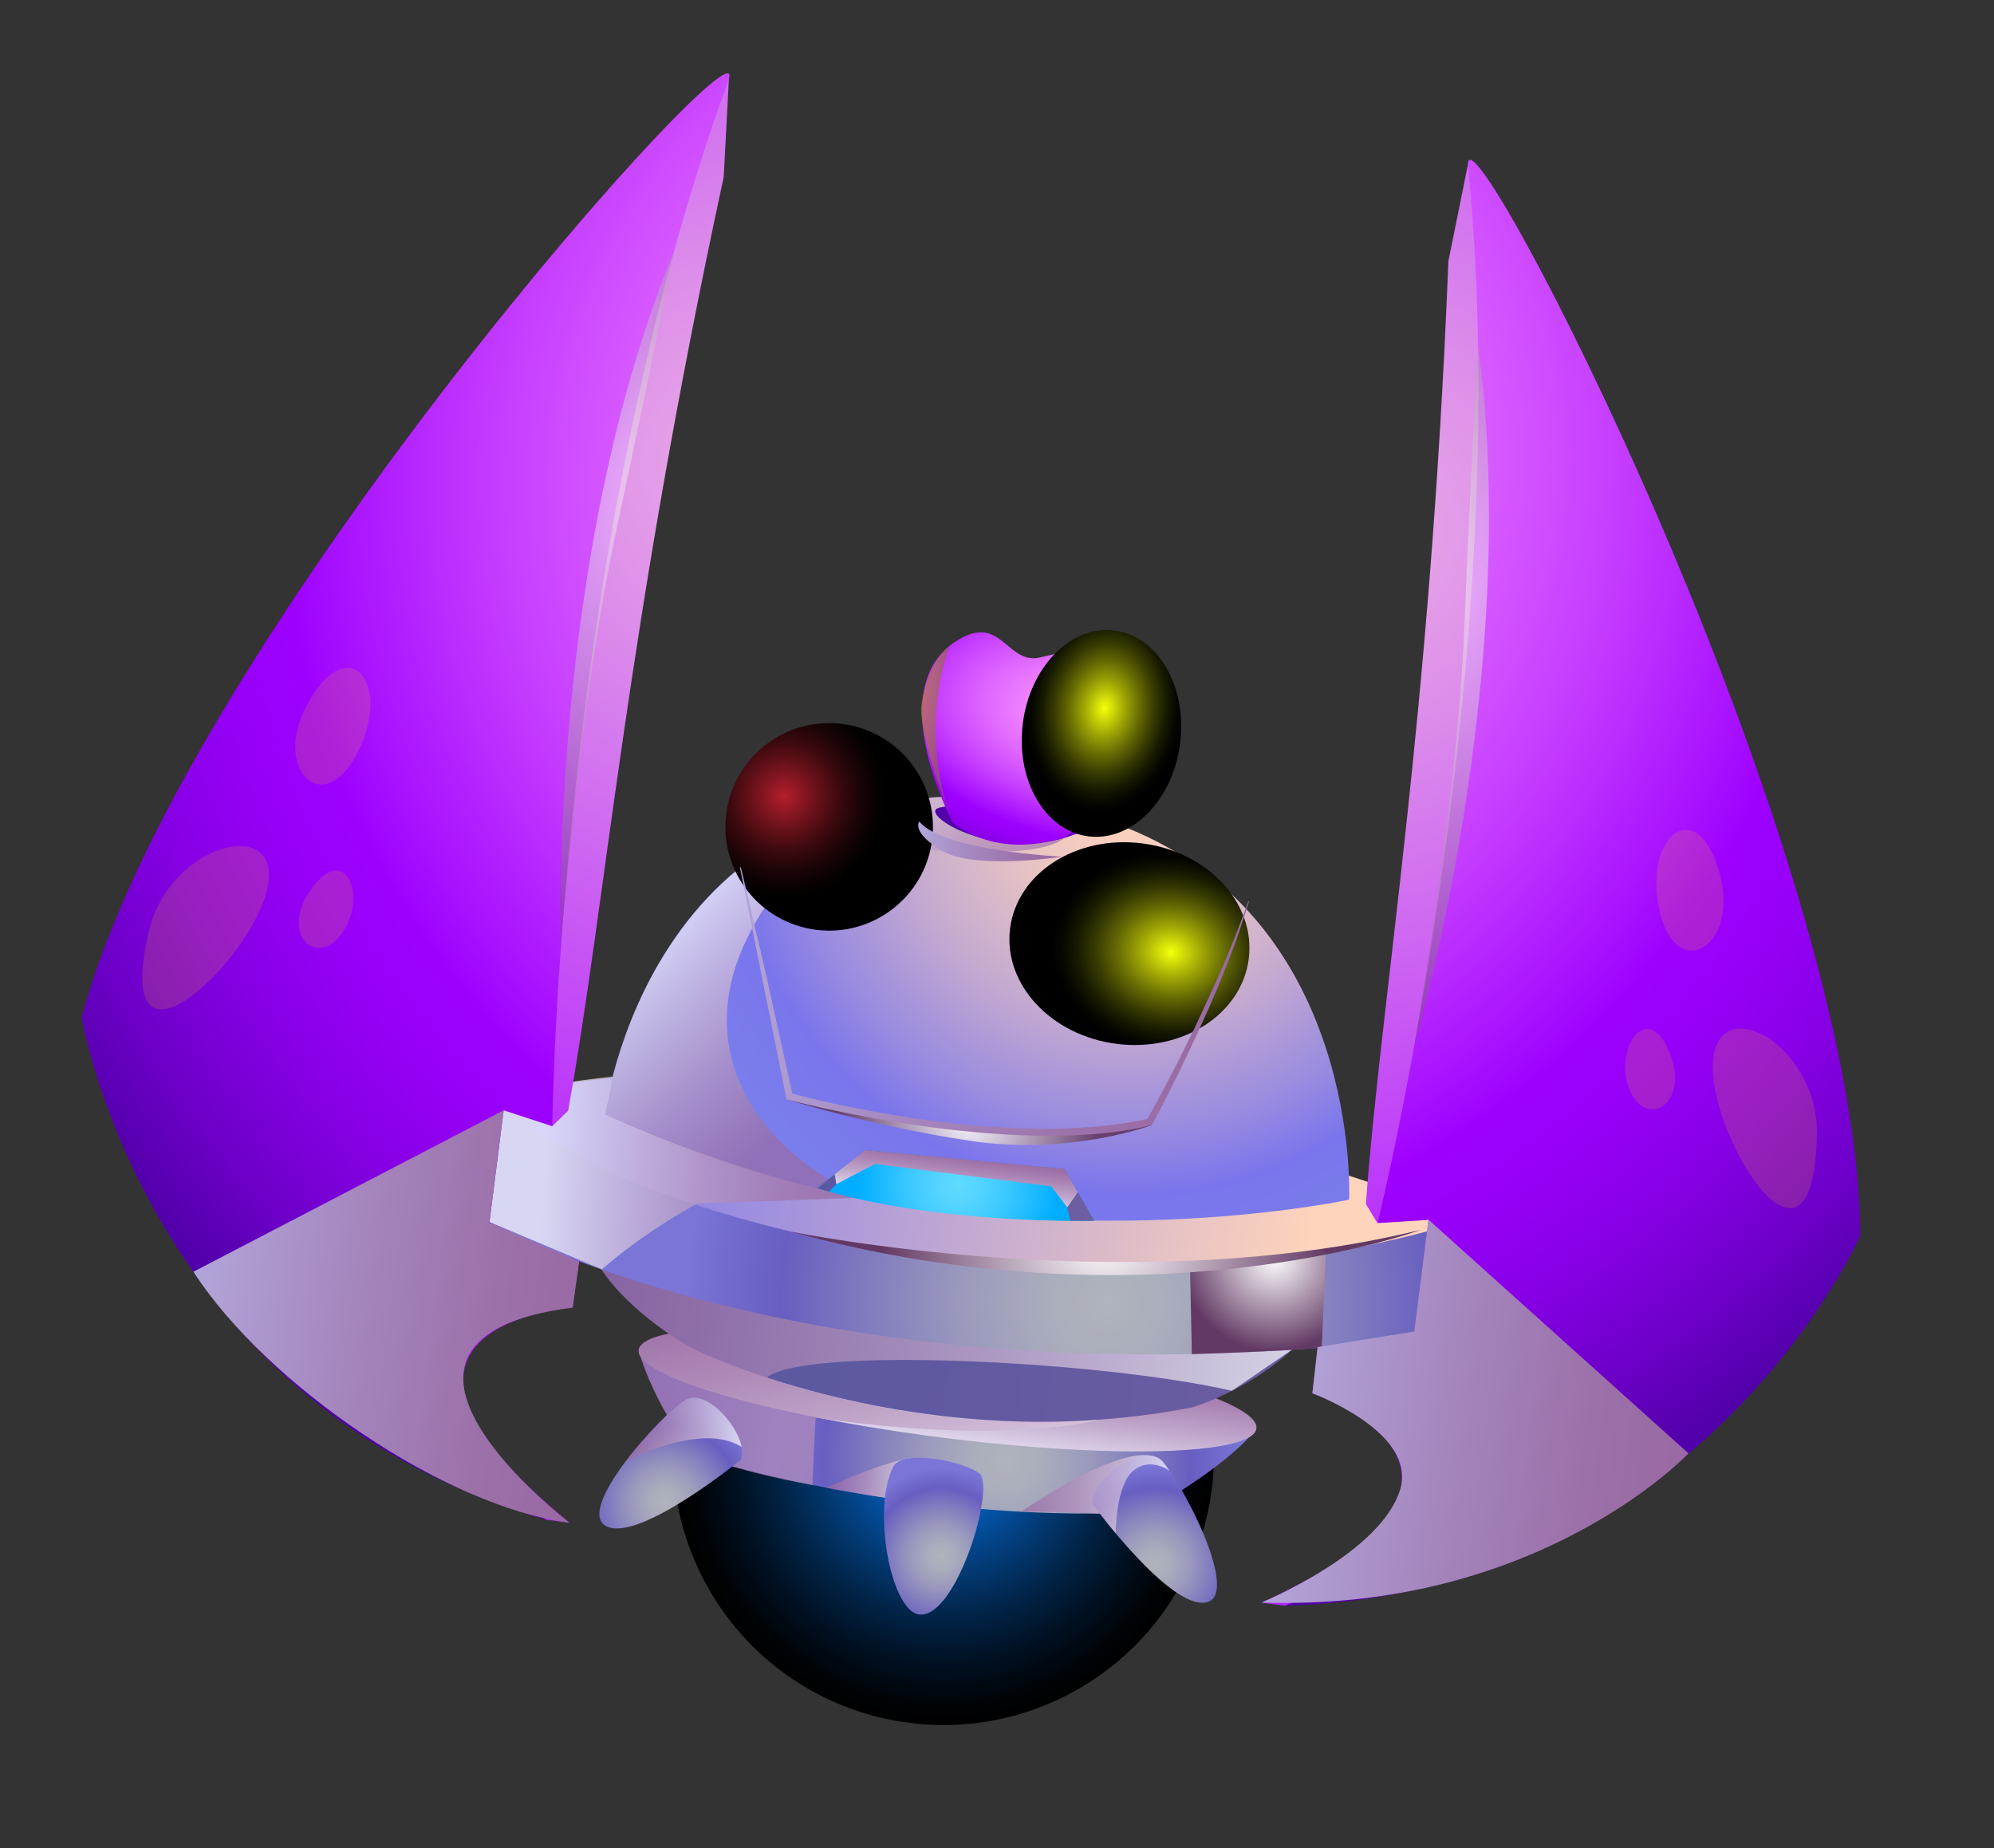 <svg width="123" height="114" viewBox="0 0 123 114" fill="none" xmlns="http://www.w3.org/2000/svg">
<rect x="0" y="0" width="123" height="114" fill="#333333" stroke="none"/>
<g clip-path="url(#clip0_811_2903)">
<path style="mix-blend-mode:screen" d="M74.199 94.46C76.815 85.623 71.772 76.339 62.935 73.724C54.099 71.108 44.815 76.15 42.199 84.987C39.584 93.823 44.626 103.107 53.463 105.723C62.299 108.339 71.583 103.296 74.199 94.46Z" fill="url(#paint0_radial_811_2903)"/>
<path fill-rule="evenodd" clip-rule="evenodd" d="M39.403 83.286C39.403 83.286 40.163 86.322 42.847 89.772C42.847 89.772 55.478 93.976 70.628 93.296C70.628 93.296 75.719 90.495 77.503 88.12L39.403 83.286Z" fill="url(#paint1_radial_811_2903)"/>
<path d="M58.076 88.673C68.597 90.008 77.295 89.76 77.503 88.12C77.711 86.479 69.351 84.068 58.83 82.733C48.309 81.398 39.612 81.646 39.403 83.286C39.195 84.926 47.556 87.338 58.076 88.673Z" fill="url(#paint2_linear_811_2903)"/>
<path fill-rule="evenodd" clip-rule="evenodd" d="M35.917 76.001C37.426 80.512 42.953 83.294 42.953 83.294C42.953 83.294 56.754 90.066 73.517 86.821C73.517 86.821 78.588 85.409 81.797 80.925L35.917 76.001Z" fill="url(#paint3_linear_811_2903)"/>
<path fill-rule="evenodd" clip-rule="evenodd" d="M65.672 68.381C39.502 64.059 31.165 67.737 31.165 67.737C31.165 67.737 34.706 76.121 59.551 79C84.409 81.88 90.427 75.255 90.427 75.255C90.427 75.255 81.866 71.06 65.672 68.381Z" fill="url(#paint4_linear_811_2903)"/>
<path fill-rule="evenodd" clip-rule="evenodd" d="M83.222 74.003C83.222 74.003 69.43 77.001 53.175 73.885C48.007 72.891 42.604 71.282 37.304 68.763C37.304 68.763 39.966 47.064 62.133 49.317C64.599 49.565 66.784 50.076 68.714 50.764C84.065 56.288 83.222 74.003 83.222 74.003Z" fill="url(#paint5_radial_811_2903)"/>
<path style="mix-blend-mode:multiply" opacity="0.71" fill-rule="evenodd" clip-rule="evenodd" d="M65.685 51.667C63.682 53.507 52.482 51.969 52.482 51.969C52.482 51.969 48.498 52.413 45.836 58.424C43.176 64.421 45.898 70.438 53.188 73.887C48.02 72.893 42.617 71.284 37.317 68.764C37.317 68.764 39.979 47.066 62.146 49.319C64.612 49.567 65.698 51.669 65.698 51.669L65.685 51.667Z" fill="url(#paint6_linear_811_2903)"/>
<path style="mix-blend-mode:multiply" opacity="0.71" fill-rule="evenodd" clip-rule="evenodd" d="M76.015 85.798C67.938 83.94 49.633 83.036 47.293 84.976C47.293 84.976 57.282 88.572 67.789 87.577C67.789 87.577 62.237 89.201 50.31 87.441L50.107 91.603C50.107 91.603 45.42 90.814 42.602 89.546C42.602 89.546 40.333 86.617 39.39 83.284C39.39 83.284 39.387 82.594 41.249 82.271C41.249 82.271 38.417 80.39 37.107 78.312C37.107 78.312 78.918 83.317 79.693 83.259L75.989 85.794L76.015 85.798Z" fill="url(#paint7_linear_811_2903)"/>
<path fill-rule="evenodd" clip-rule="evenodd" d="M31.164 67.736C31.164 67.736 29.744 71.342 30.193 75.392C30.193 75.392 51.549 87.416 89.536 82.271C89.536 82.271 91.21 76.864 90.426 75.255C90.426 75.255 73.866 80.998 53.836 77.078C33.806 73.158 31.164 67.736 31.164 67.736Z" fill="url(#paint8_radial_811_2903)"/>
<path fill-rule="evenodd" clip-rule="evenodd" d="M57.931 49.825C56.48 50.187 61.838 53.481 66.734 51.293C69.451 50.077 60.133 49.285 57.931 49.825Z" fill="url(#paint9_radial_811_2903)"/>
<path fill-rule="evenodd" clip-rule="evenodd" d="M58.752 50.736C58.752 50.736 61.254 53.056 65.686 51.654C65.686 51.654 68.262 49.809 69.835 47.146C72.106 43.298 72.723 38.433 64.181 40.549C62.194 41.039 61.815 38.077 59.408 39.306C54.123 42.005 58.766 50.724 58.766 50.724L58.752 50.736Z" fill="url(#paint10_radial_811_2903)"/>
<path fill-rule="evenodd" clip-rule="evenodd" d="M67.729 42.938C64.558 47.83 68.195 46.132 68.972 45.138C70.183 43.587 69.655 39.956 67.729 42.938Z" fill="white"/>
<path style="mix-blend-mode:screen" opacity="0.64" fill-rule="evenodd" clip-rule="evenodd" d="M58.571 39.864C56.566 45.619 58.731 50.694 58.731 50.694C58.731 50.694 56.549 45.136 56.85 43.379C57.334 40.591 58.571 39.864 58.571 39.864Z" fill="url(#paint11_linear_811_2903)"/>
<path style="mix-blend-mode:screen" fill-rule="evenodd" clip-rule="evenodd" d="M81.776 77.306C81.776 77.306 77.394 78.011 73.406 78.065L73.52 83.53C73.52 83.53 78.9 83.367 81.53 83.141L81.789 77.307L81.776 77.306Z" fill="url(#paint12_radial_811_2903)"/>
<path style="mix-blend-mode:screen" fill-rule="evenodd" clip-rule="evenodd" d="M48.736 75.963C48.736 75.963 69.703 80.288 87.671 75.855C87.671 75.855 70.907 82.079 48.736 75.963Z" fill="url(#paint13_radial_811_2903)"/>
<path style="mix-blend-mode:multiply" opacity="0.71" fill-rule="evenodd" clip-rule="evenodd" d="M37.12 78.313C37.12 78.313 39.346 76.254 43.023 74.236L52.98 73.886C52.98 73.886 45.121 72.356 37.319 68.751L37.798 66.406C37.798 66.406 31.944 67.029 31.166 67.724C31.166 67.724 29.502 72.534 30.195 75.379L37.122 78.301L37.12 78.313Z" fill="url(#paint14_linear_811_2903)"/>
<path fill-rule="evenodd" clip-rule="evenodd" d="M70.939 53.53C69.094 53.205 71.22 56.545 72.36 56.273C73.5 56.002 72.006 53.731 70.939 53.53Z" fill="white"/>
<path style="mix-blend-mode:screen" fill-rule="evenodd" clip-rule="evenodd" d="M77.03 59.142C76.596 62.56 72.955 64.908 68.884 64.392C64.813 63.875 61.874 60.693 62.307 57.274C62.741 53.856 66.382 51.508 70.453 52.025C74.524 52.541 77.464 55.724 77.03 59.142Z" fill="url(#paint15_radial_811_2903)"/>
<path style="mix-blend-mode:screen" fill-rule="evenodd" clip-rule="evenodd" d="M72.796 45.857C72.351 49.365 69.814 51.931 67.138 51.591C64.463 51.252 62.647 48.134 63.092 44.626C63.537 41.118 66.074 38.552 68.749 38.892C71.425 39.231 73.241 42.349 72.796 45.857Z" fill="url(#paint16_radial_811_2903)"/>
<path style="mix-blend-mode:color-dodge" fill-rule="evenodd" clip-rule="evenodd" d="M57.498 51.812C57.053 55.32 53.85 57.801 50.342 57.356C46.834 56.911 44.353 53.709 44.798 50.201C45.243 46.693 48.446 44.211 51.953 44.657C55.461 45.102 57.943 48.304 57.498 51.812Z" fill="url(#paint17_radial_811_2903)"/>
<path style="mix-blend-mode:multiply" d="M45.694 53.489L46.12 55.26L46.533 57.029C46.812 58.209 47.092 59.39 47.357 60.581L48.925 67.7L48.65 67.405C50.461 67.895 52.311 68.286 54.169 68.613C56.025 68.952 57.891 69.215 59.755 69.387C60.693 69.48 61.634 69.547 62.566 69.587C63.497 69.627 64.446 69.631 65.371 69.618C66.311 69.594 67.241 69.543 68.178 69.441C69.102 69.337 70.03 69.194 70.94 68.998L70.68 69.199C71.285 68.118 71.881 67.01 72.452 65.898C73.022 64.787 73.581 63.661 74.102 62.53C74.623 61.4 75.158 60.258 75.641 59.109C75.884 58.529 76.127 57.948 76.344 57.364C76.574 56.782 76.791 56.198 76.997 55.6L77.049 55.606C76.673 56.821 76.263 58.004 75.816 59.17C75.356 60.335 74.883 61.498 74.361 62.641C73.851 63.786 73.316 64.928 72.77 66.056C72.211 67.181 71.652 68.307 71.058 69.403L71.041 69.427C70.117 69.635 69.174 69.788 68.236 69.903C67.3 70.006 66.342 70.066 65.401 70.103C64.449 70.125 63.499 70.122 62.553 70.093C61.609 70.051 60.654 69.995 59.716 69.902C57.827 69.714 55.949 69.45 54.081 69.096C52.214 68.742 50.366 68.338 48.533 67.82L48.507 67.817L48.51 67.791L45.641 53.495L45.692 53.501L45.694 53.489Z" fill="url(#paint18_linear_811_2903)"/>
<path style="mix-blend-mode:multiply" d="M56.706 50.671C58.164 52.508 65.536 52.845 65.536 52.845C65.536 52.845 60.175 53.674 58.164 52.508C56.165 51.344 56.706 50.671 56.706 50.671Z" fill="url(#paint19_linear_811_2903)"/>
<path style="mix-blend-mode:screen" opacity="0.91" d="M48.546 67.821C48.546 67.821 62.435 71.548 71.085 69.393C71.085 69.393 66.07 71.293 59.929 70.384C53.8 69.476 48.546 67.821 48.546 67.821Z" fill="url(#paint20_radial_811_2903)"/>
<path fill-rule="evenodd" clip-rule="evenodd" d="M50.413 73.301L53.353 70.942L65.653 72.112L67.512 75.301C67.512 75.301 57.967 75.586 50.426 73.302L50.413 73.301Z" fill="url(#paint21_radial_811_2903)"/>
<path fill-rule="evenodd" clip-rule="evenodd" d="M51.141 73.51L53.307 71.3L65.356 72.504L66.028 75.308L67.499 75.299L65.653 72.112L53.353 70.942L50.413 73.301L51.141 73.51Z" fill="url(#paint22_linear_811_2903)"/>
<path style="mix-blend-mode:multiply" fill-rule="evenodd" clip-rule="evenodd" d="M51.486 72.435L51.591 73.047L53.973 71.801L64.842 73.18L65.836 74.477L66.487 73.545L65.654 72.112L53.354 70.942L51.486 72.435Z" fill="url(#paint23_linear_811_2903)"/>
<path fill-rule="evenodd" clip-rule="evenodd" d="M45.73 90.02C45.73 90.02 39.459 95.156 37.413 94.156C36.396 93.662 37.285 91.889 38.584 90.154C39.897 88.422 41.622 86.715 42.294 86.345C43.47 85.688 45.435 87.733 45.734 89.266C45.79 89.547 45.783 89.806 45.715 90.031L45.73 90.02Z" fill="url(#paint24_radial_811_2903)"/>
<path style="mix-blend-mode:multiply" opacity="0.71" fill-rule="evenodd" clip-rule="evenodd" d="M56.16 89.939C53.976 90.338 50.996 91.781 50.996 91.781C50.996 91.781 54.542 92.439 56.901 92.713L56.16 89.939Z" fill="url(#paint25_linear_811_2903)"/>
<path fill-rule="evenodd" clip-rule="evenodd" d="M55.121 90.431C53.756 92.99 54.937 99.371 56.691 99.593C58.995 99.886 61.456 91.665 60.398 90.88C59.34 90.095 55.666 89.421 55.134 90.433L55.121 90.431Z" fill="url(#paint26_radial_811_2903)"/>
<path style="mix-blend-mode:multiply" opacity="0.71" fill-rule="evenodd" clip-rule="evenodd" d="M45.749 89.255C43.219 87.66 38.597 90.156 38.597 90.156C39.909 88.423 41.635 86.717 42.306 86.347C43.482 85.69 45.447 87.734 45.747 89.268L45.749 89.255Z" fill="url(#paint27_linear_811_2903)"/>
<path fill-rule="evenodd" clip-rule="evenodd" d="M67.378 92.767C67.378 92.767 72.168 99.306 74.398 98.848C75.506 98.624 75.089 96.685 74.263 94.681C73.425 92.676 72.181 90.593 71.623 90.067C70.648 89.136 68.235 90.625 67.562 92.036C67.438 92.293 67.38 92.546 67.389 92.781L67.378 92.767Z" fill="url(#paint28_radial_811_2903)"/>
<path style="mix-blend-mode:multiply" opacity="0.71" fill-rule="evenodd" clip-rule="evenodd" d="M72.15 90.732C72.15 90.732 71.754 90.161 71.612 90.052C71.47 89.943 70.054 88.489 62.983 93.263C62.983 93.263 66.098 93.216 67.847 93.373C67.899 93.379 68.077 93.714 68.826 94.577C68.826 94.577 68.816 91.688 69.871 90.755C70.926 89.822 72.163 90.733 72.163 90.733L72.15 90.732Z" fill="url(#paint29_linear_811_2903)"/>
<path fill-rule="evenodd" clip-rule="evenodd" d="M44.977 4.59L44.642 10.922C38.626 38.764 37.349 55.799 35.046 68.515L34.052 69.482C34.052 69.482 30.882 51.713 35.048 33.744C39.214 15.775 44.977 4.59 44.977 4.59Z" fill="url(#paint30_radial_811_2903)"/>
<path fill-rule="evenodd" clip-rule="evenodd" d="M33.928 77.115L35.713 77.81L35.314 80.647C35.314 80.647 20.276 81.783 35.125 93.931L33.678 93.747L18.724 83.147L33.903 77.112L33.928 77.115Z" fill="url(#paint31_radial_811_2903)"/>
<path fill-rule="evenodd" clip-rule="evenodd" d="M33.691 93.749C22.998 90.675 16.199 84.492 11.919 78.446C6.296 70.474 5.038 62.757 5.038 62.757C11.243 39.479 46.783 -0.111 44.928 4.974C34.425 33.73 34.066 69.471 34.066 69.471L31.068 68.492L30.191 75.405L33.927 77.128L34.282 79.97C18.418 81.768 33.69 93.761 33.69 93.761L33.691 93.749Z" fill="url(#paint32_radial_811_2903)"/>
<path style="mix-blend-mode:screen" opacity="0.16" fill-rule="evenodd" clip-rule="evenodd" d="M9.187 57.429C6.812 67.535 15.483 59.373 16.492 54.805C17.501 50.237 10.461 51.998 9.187 57.429Z" fill="url(#paint33_linear_811_2903)"/>
<path style="mix-blend-mode:screen" opacity="0.16" fill-rule="evenodd" clip-rule="evenodd" d="M18.947 43.461C16.743 47.5 19.991 50.605 22.091 46.357C24.191 42.11 21.489 38.801 18.947 43.461Z" fill="url(#paint34_linear_811_2903)"/>
<path style="mix-blend-mode:screen" opacity="0.16" fill-rule="evenodd" clip-rule="evenodd" d="M19.255 54.765C17.185 57.547 19.463 59.787 21.082 57.586C22.689 55.383 21.357 51.936 19.255 54.765Z" fill="url(#paint35_linear_811_2903)"/>
<path style="mix-blend-mode:screen" opacity="0.5" fill-rule="evenodd" clip-rule="evenodd" d="M41.576 15.502C33.799 34.457 34.594 58.337 34.594 58.337C34.594 58.337 35.79 43.061 38.046 32.563C40.301 22.066 41.576 15.502 41.576 15.502Z" fill="url(#paint36_radial_811_2903)"/>
<path fill-rule="evenodd" clip-rule="evenodd" d="M90.6 9.897L89.344 16.112C88.217 44.574 85.2 61.389 84.254 74.277L84.975 75.461C84.975 75.461 92.482 59.047 92.935 40.607C93.403 22.155 90.6 9.897 90.6 9.897Z" fill="url(#paint37_radial_811_2903)"/>
<path fill-rule="evenodd" clip-rule="evenodd" d="M83.188 82.883L81.285 83.11L80.963 85.957C80.963 85.957 95.242 90.813 77.829 98.867L79.276 99.051L96.404 92.521L83.213 82.886L83.188 82.883Z" fill="url(#paint38_radial_811_2903)"/>
<path fill-rule="evenodd" clip-rule="evenodd" d="M79.263 99.049C90.385 98.743 98.513 94.454 104.168 89.669C111.614 83.368 114.76 76.209 114.76 76.209C114.566 52.106 90.025 4.894 90.564 10.283C93.554 40.751 84.977 75.448 84.977 75.448L88.124 75.249L87.247 82.162L83.199 82.898L82.145 85.561C97.058 91.264 79.275 99.064 79.275 99.064L79.263 99.049Z" fill="url(#paint39_radial_811_2903)"/>
<path style="mix-blend-mode:screen" opacity="0.16" fill-rule="evenodd" clip-rule="evenodd" d="M112.075 70.001C111.851 80.38 105.493 70.311 105.656 65.636C105.82 60.961 112.197 64.423 112.075 70.001Z" fill="url(#paint40_linear_811_2903)"/>
<path style="mix-blend-mode:screen" opacity="0.16" fill-rule="evenodd" clip-rule="evenodd" d="M106.113 54.038C107.238 58.5 103.317 60.695 102.344 56.058C101.372 51.421 104.814 48.892 106.113 54.038Z" fill="url(#paint41_linear_811_2903)"/>
<path style="mix-blend-mode:screen" opacity="0.16" fill-rule="evenodd" clip-rule="evenodd" d="M102.978 64.906C104.288 68.116 101.522 69.716 100.504 67.181C99.499 64.647 101.649 61.641 102.978 64.906Z" fill="url(#paint42_linear_811_2903)"/>
<path style="mix-blend-mode:screen" opacity="0.5" fill-rule="evenodd" clip-rule="evenodd" d="M91.169 21.313C93.966 41.609 87.233 64.534 87.233 64.534C87.233 64.534 89.889 49.443 90.327 38.715C90.764 27.987 91.169 21.313 91.169 21.313Z" fill="url(#paint43_radial_811_2903)"/>
<path style="mix-blend-mode:multiply" fill-rule="evenodd" clip-rule="evenodd" d="M35.139 93.932C27.496 92.962 16.409 85.403 11.932 78.448L31.069 68.492L30.192 75.405L35.726 77.824L35.327 80.661C20.242 82.572 35.137 93.945 35.137 93.945L35.139 93.932Z" fill="url(#paint44_linear_811_2903)"/>
<path style="mix-blend-mode:multiply" fill-rule="evenodd" clip-rule="evenodd" d="M88.113 75.235L104.157 89.654C104.157 89.654 94.929 99.436 77.819 98.853C77.819 98.853 85.353 95.763 86.41 91.734C87.313 88.311 80.953 85.943 80.953 85.943L81.275 83.096L87.238 82.135L88.115 75.222L88.113 75.235Z" fill="url(#paint45_linear_811_2903)"/>
</g>
<defs>
<radialGradient id="paint0_radial_811_2903" cx="0" cy="0" r="1" gradientUnits="userSpaceOnUse" gradientTransform="translate(58.196 89.726) rotate(7.231) scale(16.686 16.686)">
<stop stop-color="#067FFF"/>
<stop offset="0.17" stop-color="#0462C4"/>
<stop offset="0.4" stop-color="#033F7F"/>
<stop offset="0.6" stop-color="#012448"/>
<stop offset="0.78" stop-color="#001021"/>
<stop offset="0.92" stop-color="#000408"/>
<stop offset="1"/>
</radialGradient>
<radialGradient id="paint1_radial_811_2903" cx="0" cy="0" r="1" gradientUnits="userSpaceOnUse" gradientTransform="translate(62.111 90.095) rotate(7.231) scale(15.112 15.112)">
<stop stop-color="#B0B4BC"/>
<stop offset="0.14" stop-color="#AAADBC"/>
<stop offset="0.34" stop-color="#9A99BD"/>
<stop offset="0.57" stop-color="#7F7ABF"/>
<stop offset="0.75" stop-color="#685EC1"/>
<stop offset="0.97" stop-color="#7A75D7"/>
</radialGradient>
<linearGradient id="paint2_linear_811_2903" x1="58.008" y1="89.211" x2="58.913" y2="82.08" gradientUnits="userSpaceOnUse">
<stop stop-color="#E6E2F3"/>
<stop offset="0.07" stop-color="#DED6EB"/>
<stop offset="0.37" stop-color="#C0A7CC"/>
<stop offset="0.64" stop-color="#AB85B5"/>
<stop offset="0.85" stop-color="#9D70A7"/>
<stop offset="1" stop-color="#9969A3"/>
</linearGradient>
<linearGradient id="paint3_linear_811_2903" x1="35.44" y1="79.765" x2="81.208" y2="85.572" gradientUnits="userSpaceOnUse">
<stop stop-color="#5B58A2"/>
<stop offset="0.44" stop-color="#5E59A1"/>
<stop offset="0.85" stop-color="#695CA1"/>
<stop offset="0.99" stop-color="#705EA1"/>
</linearGradient>
<linearGradient id="paint4_linear_811_2903" x1="21.608" y1="68.423" x2="80.882" y2="75.943" gradientUnits="userSpaceOnUse">
<stop offset="0.03" stop-color="#7A81EC"/>
<stop offset="0.21" stop-color="#7A75EC"/>
<stop offset="0.99" stop-color="#FCD2BC"/>
<stop offset="1" stop-color="#FFD4BC"/>
</linearGradient>
<radialGradient id="paint5_radial_811_2903" cx="0" cy="0" r="1" gradientUnits="userSpaceOnUse" gradientTransform="translate(69.704 49.003) rotate(7.231) scale(32.92 32.92)">
<stop stop-color="#FFD4BC"/>
<stop offset="0.1" stop-color="#F8CFBE"/>
<stop offset="0.25" stop-color="#E4C1C5"/>
<stop offset="0.43" stop-color="#C5AAD0"/>
<stop offset="0.63" stop-color="#998BE0"/>
<stop offset="0.75" stop-color="#7A75EC"/>
<stop offset="0.97" stop-color="#7A81EC"/>
</radialGradient>
<linearGradient id="paint6_linear_811_2903" x1="55.183" y1="64.006" x2="44.676" y2="52.904" gradientUnits="userSpaceOnUse">
<stop stop-color="#9969A3"/>
<stop offset="0.13" stop-color="#A174AA"/>
<stop offset="0.38" stop-color="#B694BD"/>
<stop offset="0.69" stop-color="#D9C7DD"/>
<stop offset="1" stop-color="white"/>
</linearGradient>
<linearGradient id="paint7_linear_811_2903" x1="36.422" y1="83.818" x2="78.951" y2="89.214" gradientUnits="userSpaceOnUse">
<stop stop-color="#9969A3"/>
<stop offset="0.13" stop-color="#A174AA"/>
<stop offset="0.38" stop-color="#B694BD"/>
<stop offset="0.69" stop-color="#D9C7DD"/>
<stop offset="1" stop-color="white"/>
</linearGradient>
<radialGradient id="paint8_radial_811_2903" cx="0" cy="0" r="1" gradientUnits="userSpaceOnUse" gradientTransform="translate(68.368 80.353) rotate(7.231) scale(26.92 26.92)">
<stop stop-color="#B0B4BC"/>
<stop offset="0.14" stop-color="#AAADBC"/>
<stop offset="0.34" stop-color="#9A99BD"/>
<stop offset="0.57" stop-color="#7F7ABF"/>
<stop offset="0.75" stop-color="#685EC1"/>
<stop offset="0.97" stop-color="#7A75D7"/>
</radialGradient>
<radialGradient id="paint9_radial_811_2903" cx="0" cy="0" r="1" gradientUnits="userSpaceOnUse" gradientTransform="translate(68.84 51.3) rotate(7.231) scale(2.929)">
<stop stop-color="#FF99FF"/>
<stop offset="0.09" stop-color="#FB93FF"/>
<stop offset="0.21" stop-color="#F082FF"/>
<stop offset="0.34" stop-color="#DF66FF"/>
<stop offset="0.49" stop-color="#C63FFF"/>
<stop offset="0.64" stop-color="#A70FFF"/>
<stop offset="0.68" stop-color="#9E00FF"/>
<stop offset="0.74" stop-color="#9700F8"/>
<stop offset="0.83" stop-color="#8600E4"/>
<stop offset="0.93" stop-color="#6A00C5"/>
<stop offset="1" stop-color="#5200AA"/>
</radialGradient>
<radialGradient id="paint10_radial_811_2903" cx="0" cy="0" r="1" gradientUnits="userSpaceOnUse" gradientTransform="translate(67.462 44.204) rotate(10.501) scale(20.053 11.266)">
<stop stop-color="#FF99FF"/>
<stop offset="0.09" stop-color="#FB93FF"/>
<stop offset="0.21" stop-color="#F082FF"/>
<stop offset="0.34" stop-color="#DF66FF"/>
<stop offset="0.49" stop-color="#C63FFF"/>
<stop offset="0.64" stop-color="#A70FFF"/>
<stop offset="0.68" stop-color="#9E00FF"/>
<stop offset="0.74" stop-color="#9700F8"/>
<stop offset="0.83" stop-color="#8600E4"/>
<stop offset="0.93" stop-color="#6A00C5"/>
<stop offset="1" stop-color="#5200AA"/>
</radialGradient>
<linearGradient id="paint11_linear_811_2903" x1="59.747" y1="45.359" x2="54.272" y2="44.938" gradientUnits="userSpaceOnUse">
<stop stop-color="#623964"/>
<stop offset="1" stop-color="#FFC109"/>
</linearGradient>
<radialGradient id="paint12_radial_811_2903" cx="0" cy="0" r="1" gradientUnits="userSpaceOnUse" gradientTransform="translate(78.579 77.589) rotate(7.231) scale(5.743 5.743)">
<stop stop-color="white"/>
<stop offset="1" stop-color="#623964"/>
</radialGradient>
<radialGradient id="paint13_radial_811_2903" cx="0" cy="0" r="1" gradientUnits="userSpaceOnUse" gradientTransform="translate(68.155 76.293) rotate(7.231) scale(13.808 13.808)">
<stop stop-color="white"/>
<stop offset="1" stop-color="#623964"/>
</radialGradient>
<linearGradient id="paint14_linear_811_2903" x1="50.394" y1="73.142" x2="33.508" y2="72.131" gradientUnits="userSpaceOnUse">
<stop stop-color="#9969A3"/>
<stop offset="0.13" stop-color="#A174AA"/>
<stop offset="0.38" stop-color="#B694BD"/>
<stop offset="0.69" stop-color="#D9C7DD"/>
<stop offset="1" stop-color="white"/>
</linearGradient>
<radialGradient id="paint15_radial_811_2903" cx="0" cy="0" r="1" gradientUnits="userSpaceOnUse" gradientTransform="translate(72.235 58.74) rotate(7.231) scale(7.401 6.23)">
<stop stop-color="#F3FF09"/>
<stop offset="0.07" stop-color="#DDE808"/>
<stop offset="0.27" stop-color="#9BA205"/>
<stop offset="0.46" stop-color="#636803"/>
<stop offset="0.63" stop-color="#383B02"/>
<stop offset="0.78" stop-color="#191B00"/>
<stop offset="0.91" stop-color="#060700"/>
<stop offset="1"/>
</radialGradient>
<radialGradient id="paint16_radial_811_2903" cx="0" cy="0" r="1" gradientUnits="userSpaceOnUse" gradientTransform="translate(68.13 43.701) rotate(7.231) scale(4.872 6.418)">
<stop stop-color="#F3FF09"/>
<stop offset="0.07" stop-color="#DDE808"/>
<stop offset="0.27" stop-color="#9BA205"/>
<stop offset="0.46" stop-color="#636803"/>
<stop offset="0.63" stop-color="#383B02"/>
<stop offset="0.78" stop-color="#191B00"/>
<stop offset="0.91" stop-color="#060700"/>
<stop offset="1"/>
</radialGradient>
<radialGradient id="paint17_radial_811_2903" cx="0" cy="0" r="1" gradientUnits="userSpaceOnUse" gradientTransform="translate(48.383 49.126) rotate(7.231) scale(6.418 6.418)">
<stop stop-color="#B51E2D"/>
<stop offset="0.08" stop-color="#A11A28"/>
<stop offset="0.32" stop-color="#68111A"/>
<stop offset="0.53" stop-color="#3B090E"/>
<stop offset="0.73" stop-color="#1A0406"/>
<stop offset="0.89" stop-color="#070101"/>
<stop offset="1"/>
</radialGradient>
<linearGradient id="paint18_linear_811_2903" x1="44.858" y1="59.77" x2="76.057" y2="63.728" gradientUnits="userSpaceOnUse">
<stop stop-color="#B2A5DA"/>
<stop offset="0.41" stop-color="#A485BC"/>
<stop offset="0.76" stop-color="#9C70A9"/>
<stop offset="1" stop-color="#9969A3"/>
</linearGradient>
<linearGradient id="paint19_linear_811_2903" x1="56.547" y1="51.613" x2="65.547" y2="52.755" gradientUnits="userSpaceOnUse">
<stop stop-color="#B2A5DA"/>
<stop offset="0.41" stop-color="#A485BC"/>
<stop offset="0.76" stop-color="#9C70A9"/>
<stop offset="1" stop-color="#9969A3"/>
</linearGradient>
<radialGradient id="paint20_radial_811_2903" cx="0" cy="0" r="1" gradientUnits="userSpaceOnUse" gradientTransform="translate(59.745 69.164) rotate(7.231) scale(8.014 8.014)">
<stop stop-color="white"/>
<stop offset="1" stop-color="#623964"/>
</radialGradient>
<radialGradient id="paint21_radial_811_2903" cx="0" cy="0" r="1" gradientUnits="userSpaceOnUse" gradientTransform="translate(59.1 73.115) rotate(7.231) scale(6.22 6.22)">
<stop stop-color="#60DAFF"/>
<stop offset="0.18" stop-color="#56D5FF"/>
<stop offset="0.48" stop-color="#3CC9FF"/>
<stop offset="0.86" stop-color="#11B5FF"/>
<stop offset="1" stop-color="#00ADFF"/>
</radialGradient>
<linearGradient id="paint22_linear_811_2903" x1="50.601" y1="71.816" x2="67.667" y2="73.981" gradientUnits="userSpaceOnUse">
<stop stop-color="#5B58A2"/>
<stop offset="0.44" stop-color="#5E59A1"/>
<stop offset="0.85" stop-color="#695CA1"/>
<stop offset="0.99" stop-color="#705EA1"/>
</linearGradient>
<linearGradient id="paint23_linear_811_2903" x1="58.832" y1="74.213" x2="59.239" y2="70.999" gradientUnits="userSpaceOnUse">
<stop stop-color="#E6E2F3"/>
<stop offset="0.07" stop-color="#DED6EB"/>
<stop offset="0.37" stop-color="#C0A7CC"/>
<stop offset="0.64" stop-color="#AB85B5"/>
<stop offset="0.85" stop-color="#9D70A7"/>
<stop offset="1" stop-color="#9969A3"/>
</linearGradient>
<radialGradient id="paint24_radial_811_2903" cx="0" cy="0" r="1" gradientUnits="userSpaceOnUse" gradientTransform="translate(41.037 92.664) rotate(7.231) scale(6.233)">
<stop stop-color="#B0B4BC"/>
<stop offset="0.14" stop-color="#AAADBC"/>
<stop offset="0.34" stop-color="#9A99BD"/>
<stop offset="0.57" stop-color="#7F7ABF"/>
<stop offset="0.75" stop-color="#685EC1"/>
<stop offset="0.97" stop-color="#7A75D7"/>
</radialGradient>
<linearGradient id="paint25_linear_811_2903" x1="51.14" y1="90.642" x2="57.068" y2="91.394" gradientUnits="userSpaceOnUse">
<stop stop-color="#9969A3"/>
<stop offset="0.13" stop-color="#A174AA"/>
<stop offset="0.38" stop-color="#B694BD"/>
<stop offset="0.69" stop-color="#D9C7DD"/>
<stop offset="1" stop-color="white"/>
</linearGradient>
<radialGradient id="paint26_radial_811_2903" cx="0" cy="0" r="1" gradientUnits="userSpaceOnUse" gradientTransform="translate(58.056 96.007) rotate(7.231) scale(5.614 5.614)">
<stop stop-color="#B0B4BC"/>
<stop offset="0.14" stop-color="#AAADBC"/>
<stop offset="0.34" stop-color="#9A99BD"/>
<stop offset="0.57" stop-color="#7F7ABF"/>
<stop offset="0.75" stop-color="#685EC1"/>
<stop offset="0.97" stop-color="#7A75D7"/>
</radialGradient>
<linearGradient id="paint27_linear_811_2903" x1="38.878" y1="87.941" x2="45.804" y2="88.82" gradientUnits="userSpaceOnUse">
<stop stop-color="#9969A3"/>
<stop offset="0.13" stop-color="#A174AA"/>
<stop offset="0.38" stop-color="#B694BD"/>
<stop offset="0.69" stop-color="#D9C7DD"/>
<stop offset="1" stop-color="white"/>
</linearGradient>
<radialGradient id="paint28_radial_811_2903" cx="0" cy="0" r="1" gradientUnits="userSpaceOnUse" gradientTransform="translate(71.262 96.499) rotate(-172.769) scale(6.233)">
<stop stop-color="#B0B4BC"/>
<stop offset="0.14" stop-color="#AAADBC"/>
<stop offset="0.34" stop-color="#9A99BD"/>
<stop offset="0.57" stop-color="#7F7ABF"/>
<stop offset="0.75" stop-color="#685EC1"/>
<stop offset="0.97" stop-color="#7A75D7"/>
</radialGradient>
<linearGradient id="paint29_linear_811_2903" x1="63.227" y1="91.343" x2="71.932" y2="92.447" gradientUnits="userSpaceOnUse">
<stop stop-color="#9969A3"/>
<stop offset="0.13" stop-color="#A174AA"/>
<stop offset="0.38" stop-color="#B694BD"/>
<stop offset="0.69" stop-color="#D9C7DD"/>
<stop offset="1" stop-color="white"/>
</linearGradient>
<radialGradient id="paint30_radial_811_2903" cx="0" cy="0" r="1" gradientUnits="userSpaceOnUse" gradientTransform="translate(46.937 28.618) rotate(7.231) scale(47.516 47.516)">
<stop stop-color="#E9ADE5"/>
<stop offset="0.22" stop-color="#DF93E9"/>
<stop offset="0.68" stop-color="#C653F5"/>
<stop offset="1" stop-color="#B424FF"/>
</radialGradient>
<radialGradient id="paint31_radial_811_2903" cx="0" cy="0" r="1" gradientUnits="userSpaceOnUse" gradientTransform="translate(5.706 83.941) rotate(7.231) scale(18.054 18.054)">
<stop stop-color="#E9ADE5"/>
<stop offset="0.22" stop-color="#DF93E9"/>
<stop offset="0.68" stop-color="#C653F5"/>
<stop offset="1" stop-color="#B424FF"/>
</radialGradient>
<radialGradient id="paint32_radial_811_2903" cx="0" cy="0" r="1" gradientUnits="userSpaceOnUse" gradientTransform="translate(66.851 29.246) rotate(7.231) scale(73.145 73.145)">
<stop stop-color="#FF99FF"/>
<stop offset="0.09" stop-color="#FB93FF"/>
<stop offset="0.21" stop-color="#F082FF"/>
<stop offset="0.34" stop-color="#DF66FF"/>
<stop offset="0.49" stop-color="#C63FFF"/>
<stop offset="0.64" stop-color="#A70FFF"/>
<stop offset="0.68" stop-color="#9E00FF"/>
<stop offset="0.74" stop-color="#9700F8"/>
<stop offset="0.83" stop-color="#8600E4"/>
<stop offset="0.93" stop-color="#6A00C5"/>
<stop offset="1" stop-color="#5200AA"/>
</radialGradient>
<linearGradient id="paint33_linear_811_2903" x1="-21.048" y1="30.699" x2="5.685" y2="51.808" gradientUnits="userSpaceOnUse">
<stop stop-color="#623964"/>
<stop offset="1" stop-color="#FFC109"/>
</linearGradient>
<linearGradient id="paint34_linear_811_2903" x1="-11.905" y1="19.124" x2="14.828" y2="40.245" gradientUnits="userSpaceOnUse">
<stop stop-color="#623964"/>
<stop offset="1" stop-color="#FFC109"/>
</linearGradient>
<linearGradient id="paint35_linear_811_2903" x1="-17.562" y1="26.289" x2="9.17" y2="47.411" gradientUnits="userSpaceOnUse">
<stop stop-color="#623964"/>
<stop offset="1" stop-color="#FFC109"/>
</linearGradient>
<radialGradient id="paint36_radial_811_2903" cx="0" cy="0" r="1" gradientUnits="userSpaceOnUse" gradientTransform="translate(41.422 31.171) rotate(7.231) scale(31.243 31.243)">
<stop stop-color="white"/>
<stop offset="1" stop-color="#623964"/>
</radialGradient>
<radialGradient id="paint37_radial_811_2903" cx="0" cy="0" r="1" gradientUnits="userSpaceOnUse" gradientTransform="translate(82.703 32.675) rotate(-172.769) scale(47.516 47.516)">
<stop stop-color="#E9ADE5"/>
<stop offset="0.22" stop-color="#DF93E9"/>
<stop offset="0.68" stop-color="#C653F5"/>
<stop offset="1" stop-color="#B424FF"/>
</radialGradient>
<radialGradient id="paint38_radial_811_2903" cx="0" cy="0" r="1" gradientUnits="userSpaceOnUse" gradientTransform="translate(108.811 96.541) rotate(-172.769) scale(18.054 18.054)">
<stop stop-color="#E9ADE5"/>
<stop offset="0.22" stop-color="#DF93E9"/>
<stop offset="0.68" stop-color="#C653F5"/>
<stop offset="1" stop-color="#B424FF"/>
</radialGradient>
<radialGradient id="paint39_radial_811_2903" cx="0" cy="0" r="1" gradientUnits="userSpaceOnUse" gradientTransform="translate(63.262 28.309) rotate(-172.769) scale(73.145 73.145)">
<stop stop-color="#FF99FF"/>
<stop offset="0.09" stop-color="#FB93FF"/>
<stop offset="0.21" stop-color="#F082FF"/>
<stop offset="0.34" stop-color="#DF66FF"/>
<stop offset="0.49" stop-color="#C63FFF"/>
<stop offset="0.64" stop-color="#A70FFF"/>
<stop offset="0.68" stop-color="#9E00FF"/>
<stop offset="0.74" stop-color="#9700F8"/>
<stop offset="0.83" stop-color="#8600E4"/>
<stop offset="0.93" stop-color="#6A00C5"/>
<stop offset="1" stop-color="#5200AA"/>
</radialGradient>
<linearGradient id="paint40_linear_811_2903" x1="148.016" y1="51.654" x2="116.857" y2="65.431" gradientUnits="userSpaceOnUse">
<stop stop-color="#623964"/>
<stop offset="1" stop-color="#FFC109"/>
</linearGradient>
<linearGradient id="paint41_linear_811_2903" x1="142.051" y1="38.175" x2="110.891" y2="51.952" gradientUnits="userSpaceOnUse">
<stop stop-color="#623964"/>
<stop offset="1" stop-color="#FFC109"/>
</linearGradient>
<linearGradient id="paint42_linear_811_2903" x1="145.752" y1="46.528" x2="114.58" y2="60.303" gradientUnits="userSpaceOnUse">
<stop stop-color="#623964"/>
<stop offset="1" stop-color="#FFC109"/>
</linearGradient>
<radialGradient id="paint43_radial_811_2903" cx="0" cy="0" r="1" gradientUnits="userSpaceOnUse" gradientTransform="translate(87.405 36.523) rotate(-172.769) scale(31.243 31.243)">
<stop stop-color="white"/>
<stop offset="1" stop-color="#623964"/>
</radialGradient>
<linearGradient id="paint44_linear_811_2903" x1="11.922" y1="78.525" x2="36.695" y2="81.668" gradientUnits="userSpaceOnUse">
<stop stop-color="#B2A5DA"/>
<stop offset="0.41" stop-color="#A485BC"/>
<stop offset="0.76" stop-color="#9C70A9"/>
<stop offset="1" stop-color="#9969A3"/>
</linearGradient>
<linearGradient id="paint45_linear_811_2903" x1="79.375" y1="86.588" x2="104.16" y2="89.733" gradientUnits="userSpaceOnUse">
<stop stop-color="#B2A5DA"/>
<stop offset="0.41" stop-color="#A485BC"/>
<stop offset="0.76" stop-color="#9C70A9"/>
<stop offset="1" stop-color="#9969A3"/>
</linearGradient>
<clipPath id="clip0_811_2903">
<rect width="110.53" height="100" fill="white" transform="translate(13) rotate(7.231)"/>
</clipPath>
</defs>
</svg>
